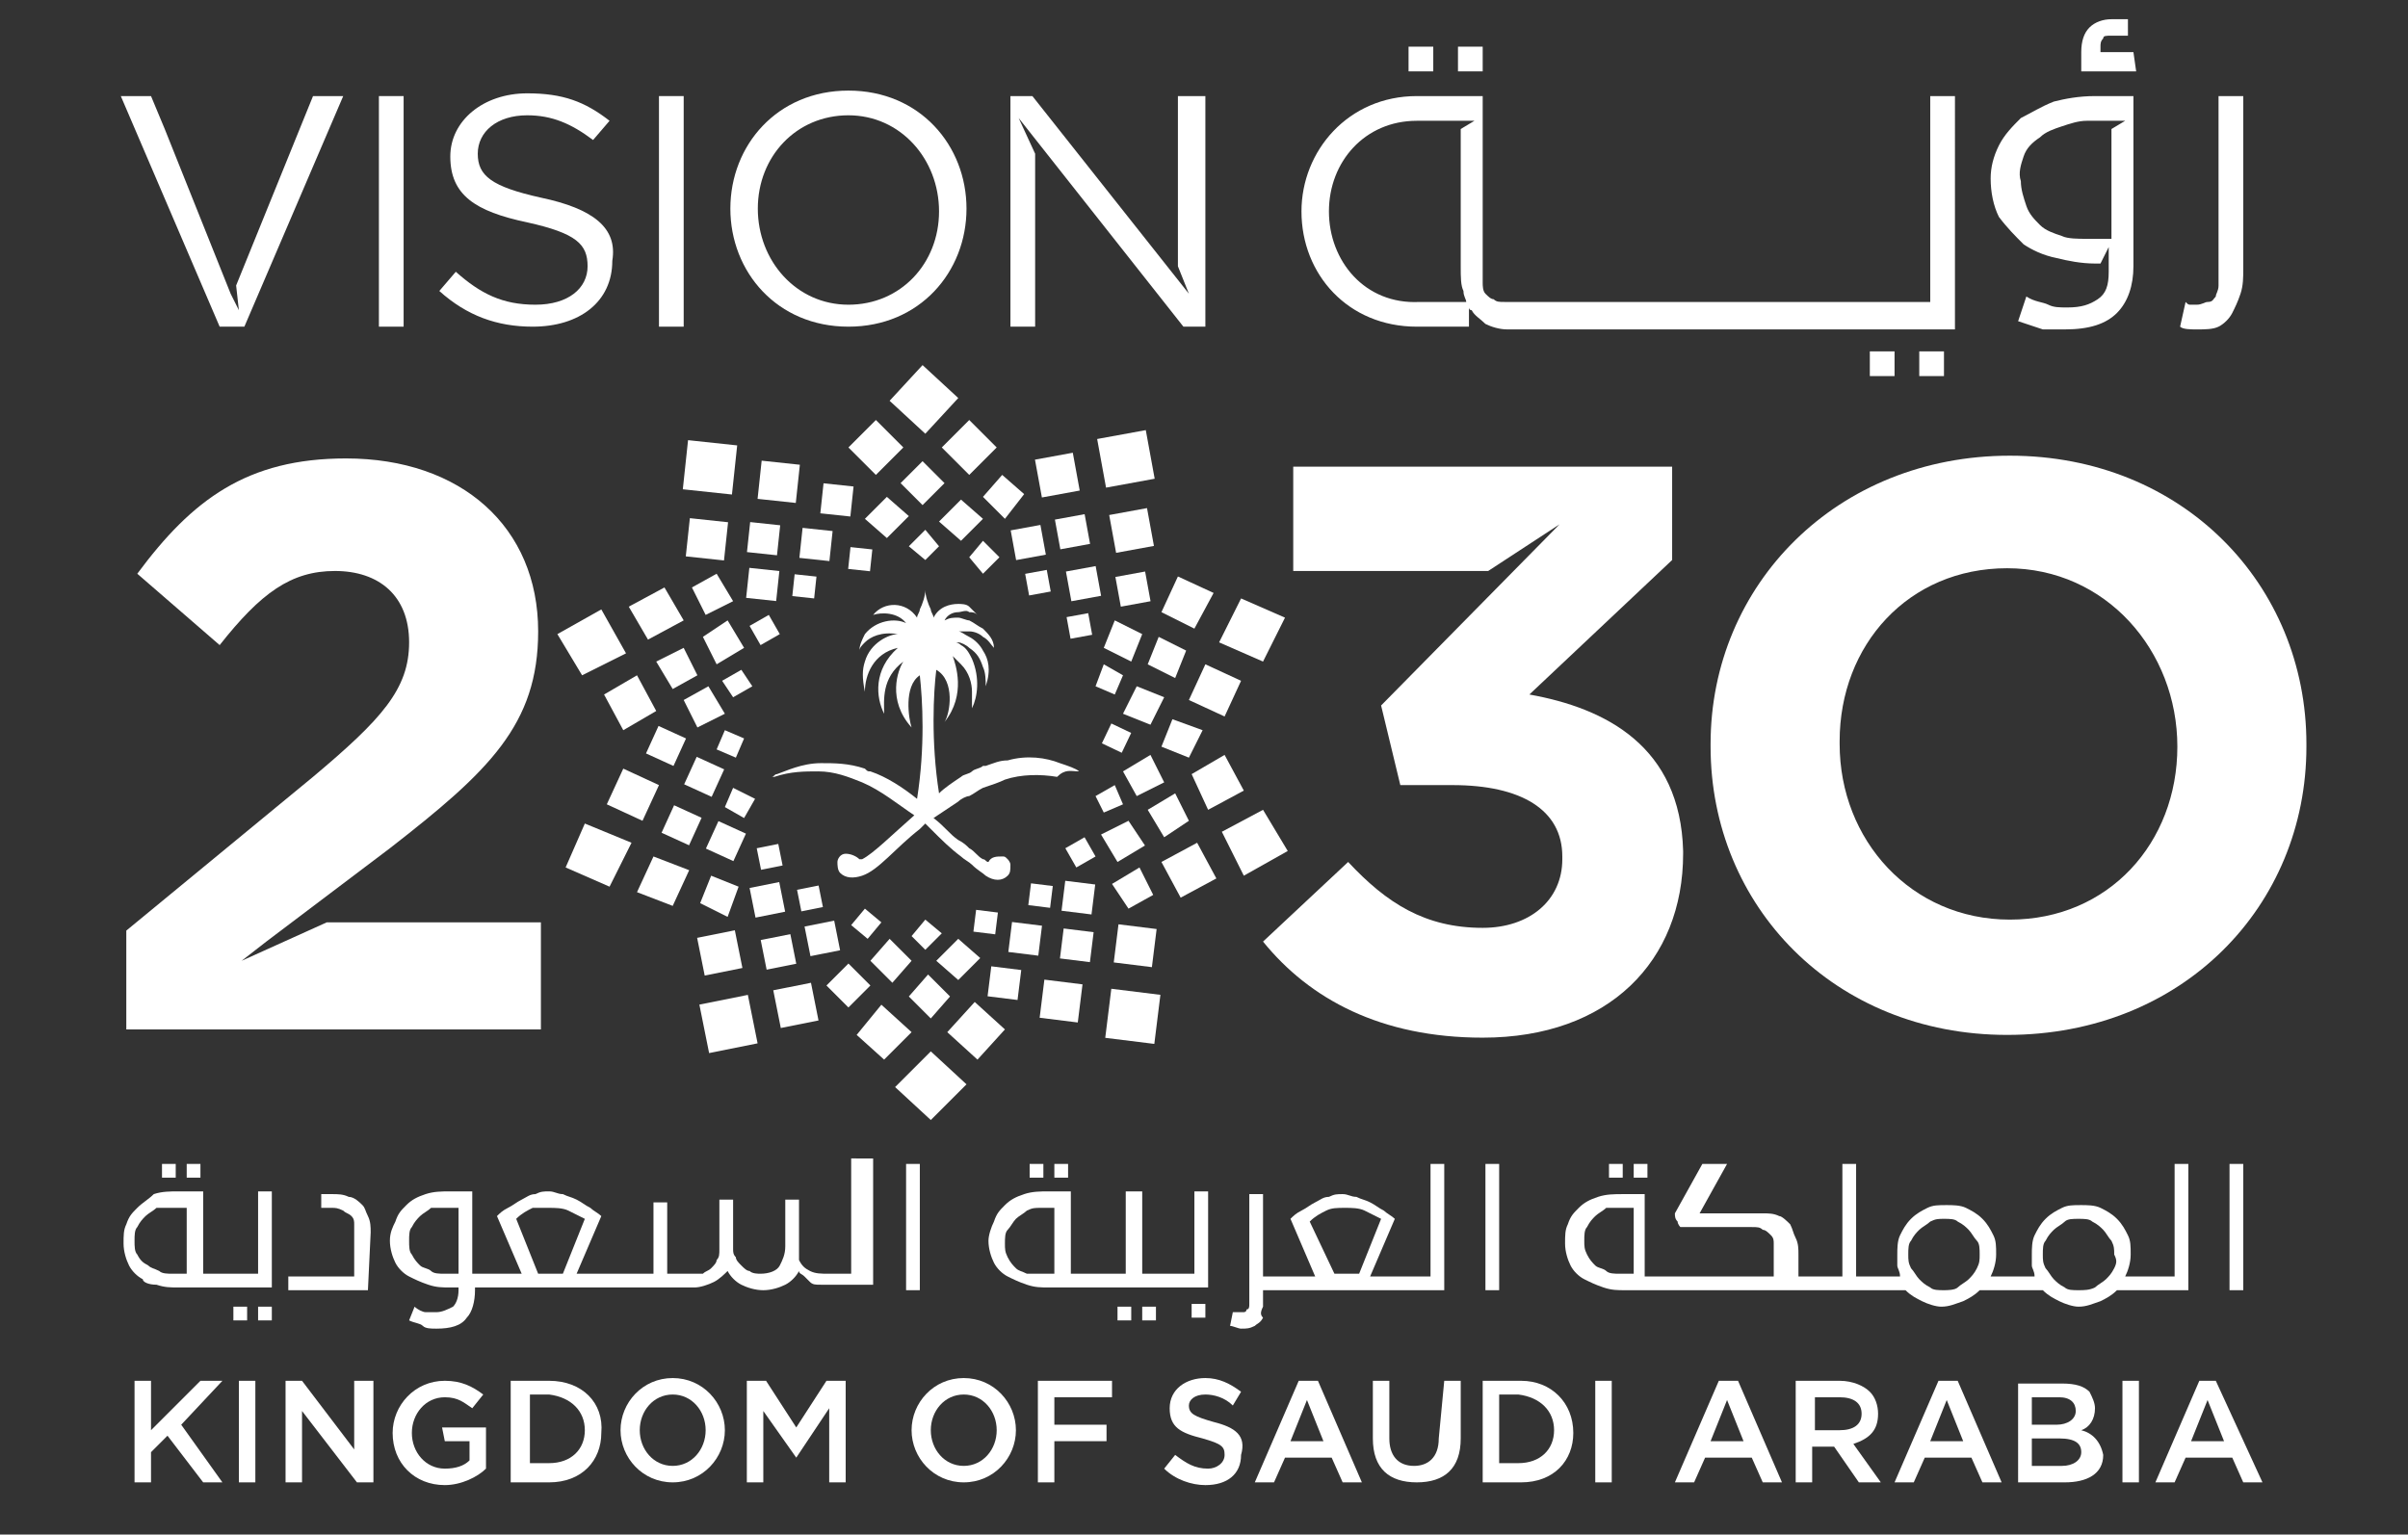 <?xml version="1.0" encoding="utf-8"?>
<!-- Generator: Adobe Illustrator 27.2.0, SVG Export Plug-In . SVG Version: 6.00 Build 0)  -->
<svg version="1.1" id="Layer_1" xmlns="http://www.w3.org/2000/svg" xmlns:xlink="http://www.w3.org/1999/xlink" x="0px" y="0px"
	 width="87.7px" height="55.9px" viewBox="0 0 87.7 55.9" style="enable-background:new 0 0 87.7 55.9;" xml:space="preserve">
<rect x="0" y="0" width="87.7" height="55.9" fill="#333333" stroke="none"/>
<style type="text/css">
	.st0{fill:#FFFFFF;}
</style>
<g>
	<g>
		<rect x="51.3" y="1.7" class="st0" width="0.9" height="0.9"/>
		<rect x="69.9" y="12.8" class="st0" width="0.9" height="0.9"/>
		<path class="st0" d="M80.8,11.9c0.2-0.1,0.4-0.3,0.5-0.5c0.1-0.2,0.2-0.4,0.3-0.7c0.1-0.3,0.1-0.6,0.1-0.9V3.5h-0.9v6.3
			c0,0.3,0,0.5,0,0.6c0,0.2-0.1,0.3-0.1,0.4c-0.1,0.1-0.1,0.2-0.3,0.2c-0.1,0-0.2,0.1-0.4,0.1c-0.1,0-0.2,0-0.2,0
			c-0.1,0-0.1,0-0.2-0.1l-0.2,0.9C79.5,12,79.8,12,80,12C80.3,12,80.6,12,80.8,11.9z"/>
		<path class="st0" d="M77.7,1.9h-1.2V1.7c0-0.1,0-0.2,0.1-0.3c0-0.1,0.1-0.1,0.3-0.1h0.6V0.7h-0.6c-0.3,0-0.6,0.1-0.8,0.3
			c-0.2,0.2-0.3,0.5-0.3,0.9v0.7h2L77.7,1.9L77.7,1.9z"/>
		<rect x="68.1" y="12.8" class="st0" width="0.9" height="0.9"/>
		<rect x="53.1" y="1.7" class="st0" width="0.9" height="0.9"/>
		<path class="st0" d="M73.7,8.9c0.3,0.2,0.7,0.4,1.2,0.5c0.4,0.1,0.9,0.2,1.4,0.2h0.2l0.3-0.6v0.9c0,0.5-0.1,0.8-0.4,1
			c-0.3,0.2-0.6,0.3-1.1,0.3c-0.3,0-0.5,0-0.7-0.1c-0.2-0.1-0.5-0.1-0.8-0.3l-0.3,0.9c0.3,0.1,0.6,0.2,0.9,0.3
			C74.7,12,75,12,75.2,12c0.9,0,1.5-0.2,1.9-0.6c0.4-0.4,0.6-1,0.6-1.7V3.5h-1.4c-0.6,0-1.1,0.1-1.5,0.2c-0.5,0.2-0.8,0.4-1.2,0.6
			c-0.3,0.3-0.6,0.6-0.8,1c-0.2,0.4-0.3,0.8-0.3,1.2c0,0.5,0.1,1,0.3,1.4C73.1,8.3,73.4,8.6,73.7,8.9z M73.7,5.7
			C73.8,5.4,74,5.2,74.3,5c0.2-0.2,0.5-0.3,0.8-0.4c0.3-0.1,0.6-0.2,0.9-0.2v0h1.4l-0.5,0.3v4h-0.9c-0.3,0-0.7,0-0.9-0.1
			c-0.3-0.1-0.6-0.2-0.8-0.4c-0.2-0.2-0.4-0.4-0.5-0.7c-0.1-0.3-0.2-0.6-0.2-0.9C73.5,6.3,73.6,6,73.7,5.7z"/>
		<path class="st0" d="M51.6,11.9h1.9v-0.7c0,0,0,0.1,0.1,0.1c0.1,0.2,0.3,0.3,0.5,0.5c0.2,0.1,0.5,0.2,0.8,0.2h16.3V3.5h-0.9V11
			h-0.9H54.8c-0.2,0-0.3,0-0.4-0.1c-0.1,0-0.2-0.1-0.3-0.2c-0.1-0.1-0.1-0.3-0.1-0.4c0-0.2,0-0.4,0-0.6V3.5h-2.4
			c-2.5,0-4.2,2-4.2,4.2v0C47.4,10,49.1,11.9,51.6,11.9z M48.4,7.7c0-1.8,1.3-3.3,3.2-3.3h2.1l-0.5,0.3v5c0,0.4,0,0.7,0.1,0.9
			c0,0.2,0.1,0.3,0.1,0.4h-1.7C49.7,11.1,48.4,9.5,48.4,7.7L48.4,7.7L48.4,7.7z"/>
		<polygon class="st0" points="42.9,9.7 43.3,10.7 37.6,3.5 36.8,3.5 36.8,11.9 37.7,11.9 37.7,5.6 37.1,4.3 43.1,11.9 43.9,11.9 
			43.9,3.5 42.9,3.5 		"/>
		<path class="st0" d="M55.7,25.3l5.2-4.9V17H47.1v3.8h7.1l2.6-1.7l-6.5,6.6l0.7,2.9h1.9c2.5,0,4,0.9,4,2.6v0.1
			c0,1.5-1.2,2.5-2.9,2.5c-2.1,0-3.5-0.9-4.9-2.4l-3.1,2.9c1.7,2.1,4.3,3.5,8,3.5c4.6,0,7.3-2.8,7.3-6.7V31
			C61.2,27.2,58.5,25.8,55.7,25.3z"/>
		<path class="st0" d="M30.9,3.3c-2.6,0-4.3,2-4.3,4.3v0c0,2.3,1.7,4.3,4.3,4.3c2.6,0,4.3-2,4.3-4.3v0C35.2,5.3,33.5,3.3,30.9,3.3z
			 M34.2,7.7c0,1.9-1.4,3.4-3.3,3.4c-1.9,0-3.3-1.6-3.3-3.5v0c0-1.9,1.4-3.4,3.3-3.4C32.8,4.2,34.2,5.8,34.2,7.7L34.2,7.7z"/>
		<path class="st0" d="M73.2,16.6c-6.3,0-10.9,4.7-10.9,10.5v0.1c0,5.8,4.5,10.5,10.8,10.5C79.5,37.7,84,33,84,27.2v-0.1
			C84,21.3,79.5,16.6,73.2,16.6z M79.3,27.2c0,3.5-2.5,6.3-6.1,6.3c-3.6,0-6.2-2.9-6.2-6.4v-0.1c0-3.5,2.5-6.3,6.1-6.3
			S79.3,23.7,79.3,27.2L79.3,27.2L79.3,27.2z"/>
		<rect x="24" y="3.5" class="st0" width="0.9" height="8.4"/>
		<path class="st0" d="M8.8,35l0.9-0.7l4.5-3.4c3.6-2.8,5.4-4.5,5.4-7.9V23c0-3.8-2.8-6.3-7-6.3c-3.6,0-5.6,1.5-7.6,4.2L8,23.5
			c1.5-1.9,2.6-2.7,4.2-2.7c1.6,0,2.7,0.9,2.7,2.6c0,1.7-1,2.8-3.5,4.9l-6.8,5.6v3.6h15.1v-3.9h-7.8L8.8,35z"/>
		<polygon class="st0" points="8.9,11.9 12.5,3.5 11.4,3.5 8.6,10.4 8.7,11.3 8.4,10.7 6,4.7 5.5,3.5 4.4,3.5 8,11.9 		"/>
		<rect x="13.8" y="3.5" class="st0" width="0.9" height="8.4"/>
		<path class="st0" d="M19.7,7.2c-1.8-0.4-2.3-0.8-2.3-1.6v0c0-0.8,0.7-1.4,1.8-1.4c0.9,0,1.6,0.3,2.4,0.9l0.6-0.7
			c-0.9-0.7-1.7-1-3-1c-1.6,0-2.8,1-2.8,2.3v0c0,1.4,0.9,2,2.8,2.4c1.8,0.4,2.2,0.8,2.2,1.6v0c0,0.8-0.7,1.4-1.9,1.4
			c-1.2,0-2-0.4-2.9-1.2l-0.6,0.7c1,0.9,2.1,1.3,3.4,1.3c1.7,0,2.9-0.9,2.9-2.4v0C22.5,8.3,21.6,7.6,19.7,7.2z"/>
	</g>
	<polygon class="st0" points="31.9,15.3 32.9,16.3 31.9,17.3 30.9,16.3 	"/>
	<polygon class="st0" points="34.3,16.3 35.3,17.3 36.3,16.3 35.3,15.3 	"/>
	<polygon class="st0" points="32.8,17.6 33.6,18.4 34.4,17.6 33.6,16.8 	"/>
	<polygon class="st0" points="35.8,18.1 36.6,18.9 37.3,18 36.5,17.3 	"/>
	<polygon class="st0" points="31.5,18.9 32.3,19.6 33.1,18.8 32.3,18.1 	"/>
	<polygon class="st0" points="34.2,19 35,19.7 35.8,18.9 35,18.2 	"/>
	<polygon class="st0" points="33.1,19.9 33.7,20.4 34.2,19.9 33.7,19.3 	"/>
	<polygon class="st0" points="35.3,20.3 35.8,20.9 36.4,20.3 35.8,19.7 	"/>
	<rect x="40.1" y="15.8" transform="matrix(0.984 -0.18 0.18 0.984 -2.344 7.663)" class="st0" width="1.8" height="1.8"/>
	<rect x="37.8" y="16.6" transform="matrix(0.984 -0.18 0.18 0.984 -2.489 7.214)" class="st0" width="1.4" height="1.4"/>
	<rect x="40.5" y="18.6" transform="matrix(0.984 -0.18 0.18 0.984 -2.803 7.749)" class="st0" width="1.4" height="1.4"/>
	<rect x="38.5" y="18.8" transform="matrix(0.984 -0.18 0.18 0.984 -2.848 7.359)" class="st0" width="1.1" height="1.1"/>
	<rect x="40.7" y="20.9" transform="matrix(0.984 -0.18 0.18 0.984 -3.188 7.778)" class="st0" width="1.1" height="1.1"/>
	<rect x="36.9" y="19.2" transform="matrix(0.984 -0.18 0.18 0.984 -2.956 7.07)" class="st0" width="1.1" height="1.1"/>
	<rect x="38.9" y="20.7" transform="matrix(0.984 -0.18 0.18 0.984 -3.182 7.453)" class="st0" width="1.1" height="1.1"/>
	<rect x="37.4" y="20.8" transform="matrix(0.984 -0.18 0.18 0.984 -3.209 7.169)" class="st0" width="0.8" height="0.8"/>
	<rect x="38.9" y="22.4" transform="matrix(0.984 -0.18 0.18 0.984 -3.464 7.441)" class="st0" width="0.8" height="0.8"/>
	<polygon class="st0" points="45.2,21.8 44.4,23.4 46,24.1 46.8,22.5 	"/>
	<polygon class="st0" points="42.9,21 42.3,22.3 43.5,22.9 44.2,21.6 	"/>
	<polygon class="st0" points="43.9,24.2 43.3,25.5 44.6,26.1 45.2,24.8 	"/>
	<polygon class="st0" points="42.2,23.2 41.8,24.2 42.8,24.7 43.2,23.7 	"/>
	<polygon class="st0" points="42.7,26.2 42.3,27.2 43.3,27.6 43.8,26.6 	"/>
	<polygon class="st0" points="40.6,22.6 40.2,23.6 41.2,24.1 41.6,23.1 	"/>
	<polygon class="st0" points="41.4,25 40.9,26 41.9,26.4 42.4,25.4 	"/>
	<polygon class="st0" points="40.2,24.2 39.9,25 40.6,25.3 40.9,24.6 	"/>
	<rect x="40.3" y="26.5" transform="matrix(0.43 -0.903 0.903 0.43 -1.127 52.074)" class="st0" width="0.8" height="0.8"/>
	<polygon class="st0" points="46,29.5 44.5,30.3 45.3,31.9 46.9,31 	"/>
	<polygon class="st0" points="44.6,27.5 43.4,28.2 44,29.5 45.3,28.8 	"/>
	<polygon class="st0" points="43.6,30.7 42.3,31.4 43,32.7 44.3,32 	"/>
	<polygon class="st0" points="42.8,28.9 41.8,29.5 42.4,30.5 43.3,29.9 	"/>
	<polygon class="st0" points="41.5,31.6 40.5,32.2 41.1,33.1 42,32.6 	"/>
	<polygon class="st0" points="41.9,27.5 40.9,28.1 41.4,29 42.4,28.5 	"/>
	<polygon class="st0" points="41.1,29.9 40.1,30.4 40.7,31.4 41.7,30.8 	"/>
	<polygon class="st0" points="40.6,28.6 39.9,29 40.2,29.6 40.9,29.3 	"/>
	<polygon class="st0" points="39.5,30.5 38.8,30.9 39.2,31.6 39.9,31.2 	"/>
	<rect x="40.3" y="36.1" transform="matrix(0.123 -0.993 0.993 0.123 -0.551 73.384)" class="st0" width="1.8" height="1.8"/>
	<rect x="40.7" y="33.7" transform="matrix(0.123 -0.992 0.992 0.123 2.127 71.289)" class="st0" width="1.4" height="1.4"/>
	<rect x="38" y="35.7" transform="matrix(0.123 -0.992 0.992 0.123 -2.224 70.38)" class="st0" width="1.4" height="1.4"/>
	<rect x="38.7" y="33.8" transform="matrix(0.123 -0.992 0.992 0.123 0.314 69.147)" class="st0" width="1.1" height="1.1"/>
	<rect x="36.1" y="35.2" transform="matrix(0.123 -0.992 0.992 0.123 -3.391 67.774)" class="st0" width="1.1" height="1.1"/>
	<rect x="38.8" y="32.1" transform="matrix(0.123 -0.992 0.992 0.123 2.046 67.718)" class="st0" width="1.1" height="1.1"/>
	<rect x="36.8" y="33.6" transform="matrix(0.123 -0.992 0.992 0.123 -1.134 67.051)" class="st0" width="1.1" height="1.1"/>
	<rect x="37.5" y="32.3" transform="matrix(0.123 -0.992 0.992 0.123 0.797 66.199)" class="st0" width="0.8" height="0.8"/>
	<rect x="35.5" y="33.2" transform="matrix(0.123 -0.992 0.992 0.123 -1.849 65.07)" class="st0" width="0.8" height="0.8"/>
	<polygon class="st0" points="35.2,39.5 33.9,38.3 32.6,39.6 33.9,40.8 	"/>
	<polygon class="st0" points="34.9,14.5 33.6,13.3 32.4,14.6 33.7,15.8 	"/>
	<polygon class="st0" points="36.6,37.5 35.5,36.5 34.5,37.6 35.6,38.6 	"/>
	<polygon class="st0" points="33.2,37.6 32.1,36.6 31.2,37.7 32.2,38.6 	"/>
	<polygon class="st0" points="34.6,36.3 33.8,35.5 33.1,36.3 33.9,37.1 	"/>
	<polygon class="st0" points="31.7,35.9 30.9,35.1 30.1,35.9 30.9,36.7 	"/>
	<polygon class="st0" points="35.7,34.9 34.9,34.2 34.1,35 34.9,35.7 	"/>
	<polygon class="st0" points="33.2,35 32.4,34.2 31.7,35 32.5,35.8 	"/>
	<polygon class="st0" points="34.3,34 33.7,33.5 33.2,34.1 33.7,34.6 	"/>
	<polygon class="st0" points="32.1,33.6 31.5,33.1 31,33.7 31.6,34.2 	"/>
	<rect x="25.6" y="36.4" transform="matrix(0.981 -0.197 0.197 0.981 -6.813 5.931)" class="st0" width="1.8" height="1.8"/>
	<rect x="28.3" y="35.9" transform="matrix(0.981 -0.196 0.196 0.981 -6.636 6.404)" class="st0" width="1.4" height="1.4"/>
	<rect x="25.5" y="34" transform="matrix(0.981 -0.197 0.197 0.981 -6.324 5.834)" class="st0" width="1.4" height="1.4"/>
	<rect x="27.8" y="34.1" transform="matrix(0.981 -0.196 0.196 0.981 -6.25 6.241)" class="st0" width="1.1" height="1.1"/>
	<rect x="29.4" y="33.6" transform="matrix(0.981 -0.196 0.196 0.981 -6.125 6.553)" class="st0" width="1.1" height="1.1"/>
	<rect x="27.4" y="32.2" transform="matrix(0.981 -0.196 0.196 0.981 -5.89 6.13)" class="st0" width="1.1" height="1.1"/>
	<rect x="29.1" y="32.3" transform="matrix(0.981 -0.196 0.196 0.981 -5.849 6.432)" class="st0" width="0.8" height="0.8"/>
	<rect x="27.6" y="30.8" transform="matrix(0.981 -0.197 0.197 0.981 -5.583 6.123)" class="st0" width="0.8" height="0.8"/>
	<polygon class="st0" points="22.2,32.3 23,30.7 21.3,30 20.6,31.6 	"/>
	<polygon class="st0" points="24.5,33 25.1,31.7 23.8,31.2 23.2,32.5 	"/>
	<polygon class="st0" points="23.4,29.9 24,28.6 22.7,28 22.1,29.3 	"/>
	<rect x="24.3" y="29.5" transform="matrix(0.415 -0.91 0.91 0.415 -12.835 40.206)" class="st0" width="1.1" height="1.1"/>
	<polygon class="st0" points="26.5,33.4 26.9,32.3 25.9,31.9 25.5,32.9 	"/>
	
		<rect x="23.7" y="26.6" transform="matrix(0.415 -0.91 0.91 0.415 -10.514 37.974)" class="st0" width="1.1" height="1.1"/>
	
		<rect x="25.9" y="30.1" transform="matrix(0.415 -0.91 0.91 0.415 -12.43 41.99)" class="st0" width="1.1" height="1.1"/>
	
		<rect x="25.1" y="27.8" transform="matrix(0.415 -0.91 0.91 0.415 -10.797 39.875)" class="st0" width="1.1" height="1.1"/>
	<polygon class="st0" points="27.1,29.8 27.5,29.1 26.7,28.7 26.4,29.4 	"/>
	<polygon class="st0" points="26.8,27.6 27.1,26.9 26.4,26.6 26.1,27.3 	"/>
	<polygon class="st0" points="21.2,24.6 22.8,23.8 21.9,22.2 20.3,23.1 	"/>
	<polygon class="st0" points="22.7,26.6 23.9,25.9 23.2,24.6 22,25.3 	"/>
	<polygon class="st0" points="23.6,23.3 24.9,22.6 24.2,21.4 22.9,22.1 	"/>
	<polygon class="st0" points="24.5,25.1 25.4,24.6 24.9,23.6 23.9,24.1 	"/>
	<polygon class="st0" points="25.7,22.4 26.7,21.9 26.1,20.9 25.2,21.4 	"/>
	<polygon class="st0" points="25.4,26.5 26.4,26 25.8,25 24.9,25.5 	"/>
	<polygon class="st0" points="26.1,24.2 27.1,23.6 26.5,22.6 25.6,23.2 	"/>
	<polygon class="st0" points="26.7,25.4 27.4,25 27,24.4 26.3,24.8 	"/>
	<polygon class="st0" points="27.7,23.5 28.4,23.1 28,22.4 27.3,22.8 	"/>
	<rect x="25" y="16.1" transform="matrix(0.106 -0.994 0.994 0.106 6.215 40.967)" class="st0" width="1.8" height="1.8"/>
	<rect x="25" y="18.9" transform="matrix(0.106 -0.994 0.994 0.106 3.54 43.114)" class="st0" width="1.4" height="1.4"/>
	<rect x="27.7" y="16.8" transform="matrix(0.106 -0.994 0.994 0.106 7.956 43.926)" class="st0" width="1.4" height="1.4"/>
	<rect x="27.3" y="19" transform="matrix(0.106 -0.994 0.994 0.106 5.425 45.234)" class="st0" width="1.1" height="1.1"/>
	<rect x="29.9" y="17.6" transform="matrix(0.106 -0.994 0.994 0.106 9.213 46.554)" class="st0" width="1.1" height="1.1"/>
	<rect x="27.3" y="20.7" transform="matrix(0.106 -0.994 0.994 0.106 3.705 46.721)" class="st0" width="1.1" height="1.1"/>
	<rect x="29.2" y="19.2" transform="matrix(0.106 -0.994 0.994 0.106 6.934 47.312)" class="st0" width="1.1" height="1.1"/>
	<rect x="28.9" y="20.9" transform="matrix(0.106 -0.994 0.994 0.106 5.018 48.226)" class="st0" width="0.8" height="0.8"/>
	<rect x="30.9" y="20" transform="matrix(0.106 -0.994 0.994 0.106 7.735 49.32)" class="st0" width="0.8" height="0.8"/>
	<path class="st0" d="M39.3,28.1c-0.1-0.1-0.4-0.2-0.7-0.3c-0.5-0.2-1.2-0.3-1.9-0.1c-0.3,0-0.5,0.1-0.8,0.2c0,0-0.1,0-0.1,0
		c-0.1,0.1-0.3,0.1-0.4,0.2c-0.1,0.1-0.3,0.1-0.4,0.2c-0.3,0.2-0.6,0.4-0.8,0.6c-0.3-1.9-0.2-3.7-0.1-4.5c0,0,0,0,0,0
		c0.7,0.4,0.5,1.6,0.3,1.9c0,0,0,0,0,0c0.8-1,0.4-2.1,0.3-2.4c0,0,0,0,0,0c0.1,0.1,0.2,0.2,0.3,0.3c0.3,0.3,0.4,0.7,0.4,1
		c0,0.2,0,0.3,0,0.5c0,0,0,0.1,0,0.1c0,0,0,0,0,0c0,0,0,0,0,0c0.2-0.4,0.3-1.1,0-1.8c-0.1-0.2-0.2-0.4-0.4-0.5c0,0-0.1-0.1-0.2-0.1
		c0,0,0,0,0,0c0.1,0,0.1,0,0.1,0c0.1,0,0.3,0.1,0.4,0.2c0.3,0.2,0.4,0.4,0.5,0.7c0.1,0.2,0.1,0.5,0.1,0.7c0,0,0,0,0,0
		c0.2-0.6,0.1-1-0.1-1.3c-0.1-0.2-0.3-0.4-0.5-0.5C35.1,23.1,35,23,34.9,23c-0.1,0-0.1,0-0.2,0c0,0,0,0,0,0c0.1,0,0.1,0,0.2,0
		c0.1,0,0.3,0,0.4,0c0.2,0,0.4,0.1,0.5,0.2c0.2,0.1,0.3,0.3,0.4,0.4c0,0,0,0,0,0c0-0.3-0.2-0.5-0.4-0.7c-0.2-0.1-0.3-0.2-0.5-0.3
		c-0.1,0-0.3-0.1-0.4-0.1c-0.2,0-0.3,0-0.5,0.1c0,0,0,0,0,0c0.1-0.2,0.3-0.3,0.5-0.3c0.1,0,0.3-0.1,0.4,0c0.1,0,0.2,0,0.3,0.1
		c0,0,0,0,0,0c-0.1-0.1-0.2-0.2-0.3-0.3c-0.1-0.1-0.3-0.1-0.4-0.1c-0.3,0-0.7,0.1-0.9,0.5c0,0,0,0,0,0c0-0.1-0.1-0.2-0.1-0.3
		c-0.1-0.2-0.2-0.5-0.2-0.7c0,0,0,0,0,0c0,0.2-0.1,0.5-0.2,0.7c0,0.1-0.1,0.2-0.1,0.3c0,0,0,0,0,0c-0.4-0.6-1.2-0.6-1.6-0.1
		c0,0,0,0,0,0c0.3-0.1,0.9-0.1,1.2,0.3c0,0,0,0,0,0c-0.4-0.2-1.1-0.1-1.5,0.4c-0.1,0.2-0.2,0.4-0.2,0.6c0,0,0,0,0,0
		c0-0.1,0.1-0.2,0.2-0.3c0.2-0.2,0.6-0.4,1.2-0.3c0,0,0,0,0,0c-0.3,0-1,0.3-1.2,1c-0.1,0.3-0.1,0.6,0,1.1c0,0,0,0,0,0c0,0,0,0,0,0
		c0-0.6,0.3-1.4,1.2-1.6c0,0,0,0,0,0c-0.9,0.8-0.8,1.8-0.5,2.4c0,0,0,0,0,0c0-0.5-0.1-1.3,0.7-1.9c0,0,0,0,0,0
		c-0.2,0.3-0.6,1.4,0.3,2.4c0,0,0,0,0,0c-0.1-0.3-0.3-1.5,0.3-1.9c0,0,0,0,0,0c0.1,0.9,0.2,2.6-0.1,4.5c-0.5-0.4-1.1-0.8-1.7-1
		c-0.1,0-0.1,0-0.2-0.1c-0.6-0.2-1.1-0.2-1.6-0.2c-0.7,0-1.3,0.3-1.6,0.4c-0.1,0-0.1,0.1-0.2,0.1c0,0,0,0,0,0c0,0,0.1,0,0.1,0
		c0.6-0.2,1.1-0.2,1.6-0.2c0.6,0,1.1,0.2,1.6,0.4c0.7,0.3,1.3,0.8,1.9,1.2c-0.8,0.7-1.5,1.4-1.9,1.6c0,0,0,0-0.1,0
		c-0.1-0.1-0.3-0.2-0.5-0.2c-0.2,0-0.3,0.2-0.3,0.3c0,0.1,0,0.3,0.1,0.4c0.2,0.2,0.5,0.2,0.8,0.1c0.6-0.2,1.2-1,2.1-1.7
		c0.1-0.1,0.1-0.1,0.2-0.2c0.1,0.1,0.1,0.1,0.2,0.2c0.4,0.4,0.7,0.7,1.1,1c0.1,0.1,0.3,0.2,0.4,0.3c0.2,0.2,0.4,0.3,0.5,0.4
		c0.3,0.2,0.6,0.2,0.8,0c0,0,0,0,0,0c0.1-0.1,0.1-0.2,0.1-0.4c0-0.1-0.1-0.2-0.1-0.2c-0.1-0.1-0.1-0.1-0.2-0.1c-0.2,0-0.4,0-0.5,0.2
		c-0.1,0-0.1-0.1-0.2-0.1c-0.2-0.1-0.3-0.3-0.5-0.4c-0.1-0.1-0.2-0.2-0.4-0.3c-0.3-0.2-0.5-0.5-0.9-0.8c0.3-0.2,0.6-0.4,0.9-0.6
		c0.1-0.1,0.3-0.2,0.4-0.2c0.2-0.1,0.3-0.2,0.5-0.3c0.3-0.1,0.6-0.2,0.8-0.3c0.6-0.2,1.3-0.2,1.9-0.1C38.8,28,39,28.1,39.3,28.1
		C39.3,28.2,39.3,28.1,39.3,28.1"/>
	<g>
		<rect x="8.5" y="47.6" class="st0" width="0.5" height="0.5"/>
		<path class="st0" d="M44,46.9v-3.5h-0.5v3h-1.9v-3H41v3h-2v-3h-0.8c-0.3,0-0.6,0-0.9,0.1s-0.5,0.2-0.7,0.4
			c-0.2,0.2-0.3,0.3-0.4,0.6C36.1,44.7,36,45,36,45.2c0,0.3,0.1,0.6,0.2,0.8c0.1,0.2,0.3,0.4,0.5,0.5c0.2,0.1,0.4,0.2,0.7,0.3
			c0.3,0.1,0.5,0.1,0.8,0.1L44,46.9L44,46.9z M37.4,46.4c-0.2-0.1-0.3-0.1-0.4-0.2c-0.1-0.1-0.2-0.2-0.3-0.4
			c-0.1-0.2-0.1-0.3-0.1-0.5c0-0.2,0-0.4,0.1-0.5s0.2-0.3,0.3-0.4c0.1-0.1,0.3-0.2,0.4-0.3c0.2-0.1,0.3-0.1,0.5-0.1h0.5v2.4h-0.5
			C37.8,46.4,37.6,46.4,37.4,46.4z"/>
		<rect x="33" y="42.4" class="st0" width="0.5" height="4.6"/>
		<rect x="38.4" y="42.4" class="st0" width="0.5" height="0.5"/>
		<rect x="43.4" y="47.5" class="st0" width="0.5" height="0.5"/>
		<rect x="9.4" y="47.6" class="st0" width="0.5" height="0.5"/>
		<path class="st0" d="M31,46.4h-0.8c-0.3,0-0.5,0-0.7-0.1c-0.2-0.1-0.3-0.2-0.4-0.4c0-0.1,0-0.3,0-0.5v-1.7h-0.5v1.7
			c0,0.3-0.1,0.5-0.2,0.7s-0.4,0.3-0.7,0.3c-0.1,0-0.3,0-0.4-0.1c-0.1,0-0.2-0.1-0.3-0.2s-0.2-0.2-0.2-0.3c-0.1-0.1-0.1-0.2-0.1-0.3
			v-1.8h-0.5v1.8c0,0.2,0,0.3-0.1,0.4c0,0.1-0.1,0.2-0.2,0.3c-0.1,0.1-0.2,0.1-0.3,0.2c-0.1,0-0.2,0-0.3,0h-1v-2.6h-0.5v2.6H21
			l0.9-2.1c-0.1-0.1-0.3-0.2-0.4-0.3c-0.2-0.1-0.3-0.2-0.5-0.3c-0.2-0.1-0.3-0.1-0.5-0.2c-0.2,0-0.3-0.1-0.5-0.1
			c-0.2,0-0.3,0-0.5,0.1c-0.2,0-0.3,0.1-0.5,0.2c-0.2,0.1-0.3,0.2-0.5,0.3s-0.3,0.2-0.4,0.3l0.9,2.1h-1.8v-3h-0.8
			c-0.3,0-0.6,0-0.9,0.1c-0.3,0.1-0.5,0.2-0.7,0.4c-0.2,0.2-0.3,0.3-0.4,0.6c-0.1,0.2-0.2,0.4-0.2,0.7c0,0.3,0.1,0.6,0.2,0.8
			c0.1,0.2,0.3,0.4,0.5,0.5c0.2,0.1,0.4,0.2,0.7,0.3c0.3,0.1,0.5,0.1,0.8,0.1h0.3v0.1c0,0.3-0.1,0.5-0.2,0.6
			c-0.2,0.1-0.4,0.2-0.6,0.2c-0.2,0-0.3,0-0.4,0c-0.1,0-0.3-0.1-0.4-0.2l-0.2,0.5c0.2,0.1,0.4,0.1,0.5,0.2s0.3,0.1,0.5,0.1
			c0.5,0,0.9-0.1,1.1-0.4c0.2-0.2,0.3-0.6,0.3-1v-0.1h8c0.2,0,0.5-0.1,0.7-0.2c0.2-0.1,0.4-0.3,0.5-0.4c0.1,0.2,0.3,0.4,0.5,0.5
			c0.2,0.1,0.5,0.2,0.8,0.2c0.3,0,0.6-0.1,0.8-0.2c0.2-0.1,0.4-0.3,0.5-0.5c0,0.1,0.1,0.1,0.2,0.2c0.1,0.1,0.1,0.1,0.2,0.2
			s0.2,0.1,0.4,0.1c0.1,0,0.2,0,0.4,0v0h1.5v-4.6H31L31,46.4L31,46.4L31,46.4z M16.7,46.4h-0.5c-0.2,0-0.4,0-0.5-0.1
			s-0.3-0.1-0.4-0.2c-0.1-0.1-0.2-0.2-0.3-0.4c-0.1-0.1-0.1-0.3-0.1-0.5c0-0.2,0-0.4,0.1-0.5c0.1-0.2,0.2-0.3,0.3-0.4
			c0.1-0.1,0.3-0.2,0.4-0.3C15.9,44,16,44,16.2,44h0.5L16.7,46.4L16.7,46.4z M19.6,46.4l-0.8-2c0.2-0.2,0.4-0.3,0.6-0.4
			C19.6,44,19.8,44,20,44c0.2,0,0.5,0,0.7,0.1c0.2,0.1,0.4,0.2,0.6,0.3l-0.8,2H19.6z"/>
		<rect x="6.8" y="42.4" class="st0" width="0.5" height="0.5"/>
		<rect x="58.6" y="42.4" class="st0" width="0.5" height="0.5"/>
		<rect x="54.1" y="42.4" class="st0" width="0.5" height="4.6"/>
		<rect x="37.5" y="42.4" class="st0" width="0.5" height="0.5"/>
		<path class="st0" d="M13.5,44.9c0-0.2,0-0.4-0.1-0.6c-0.1-0.2-0.1-0.3-0.2-0.4c-0.1-0.1-0.3-0.3-0.5-0.3c-0.2-0.1-0.4-0.1-0.6-0.1
			h-0.4V44h0.4c0.1,0,0.2,0,0.4,0.1c0.1,0.1,0.2,0.1,0.3,0.2c0.1,0.1,0.1,0.2,0.1,0.3c0,0.1,0,0.2,0,0.4v1.5h-2.4v0.5h2.9L13.5,44.9
			L13.5,44.9z"/>
		<rect x="81.2" y="42.4" class="st0" width="0.5" height="4.6"/>
		<rect x="59.5" y="42.4" class="st0" width="0.5" height="0.5"/>
		<path class="st0" d="M79.7,42.4h-0.5v4.1h-1.8c0.1-0.2,0.2-0.5,0.2-0.8c0-0.3,0-0.5-0.1-0.7c-0.1-0.2-0.2-0.4-0.4-0.6
			c-0.2-0.2-0.4-0.3-0.6-0.4c-0.2-0.1-0.5-0.1-0.7-0.1c-0.3,0-0.5,0-0.7,0.1c-0.2,0.1-0.4,0.2-0.6,0.4c-0.2,0.2-0.3,0.4-0.4,0.6
			c-0.1,0.2-0.1,0.5-0.1,0.7c0,0.1,0,0.3,0,0.4c0,0.1,0.1,0.2,0.1,0.4h-1.6c0.1-0.2,0.2-0.5,0.2-0.8c0-0.3,0-0.5-0.1-0.7
			c-0.1-0.2-0.2-0.4-0.4-0.6c-0.2-0.2-0.4-0.3-0.6-0.4c-0.2-0.1-0.5-0.1-0.7-0.1c-0.3,0-0.5,0-0.7,0.1c-0.2,0.1-0.4,0.2-0.6,0.4
			s-0.3,0.4-0.4,0.6c-0.1,0.2-0.1,0.5-0.1,0.7c0,0.1,0,0.3,0,0.4c0,0.1,0.1,0.2,0.1,0.4h-1.6v-4.1h-0.5v4.1h-1.6v-0.8
			c0-0.2,0-0.4-0.1-0.6c-0.1-0.2-0.1-0.3-0.2-0.5c-0.1-0.1-0.3-0.3-0.4-0.3c-0.2-0.1-0.4-0.1-0.6-0.1h-2.3l1-1.8H62l-1,1.8
			c0,0.1,0,0.2,0.1,0.3c0,0.1,0.1,0.2,0.1,0.2h2.6c0.2,0,0.3,0,0.4,0.1c0.1,0,0.2,0.1,0.3,0.2c0.1,0.1,0.1,0.2,0.1,0.3
			c0,0.1,0,0.2,0,0.4v0.8h-4.7v-3h-0.8c-0.3,0-0.6,0-0.9,0.1c-0.3,0.1-0.5,0.2-0.7,0.4c-0.2,0.2-0.3,0.3-0.4,0.6
			c-0.1,0.2-0.1,0.4-0.1,0.7c0,0.3,0.1,0.6,0.2,0.8s0.3,0.4,0.5,0.5c0.2,0.1,0.4,0.2,0.7,0.3c0.3,0.1,0.5,0.1,0.8,0.1h10.2
			c0.2,0.2,0.4,0.3,0.6,0.4c0.2,0.1,0.5,0.2,0.7,0.2c0.3,0,0.5-0.1,0.8-0.2c0.2-0.1,0.4-0.2,0.6-0.4h2.3c0.2,0.2,0.4,0.3,0.6,0.4
			c0.2,0.1,0.5,0.2,0.7,0.2c0.3,0,0.5-0.1,0.8-0.2c0.2-0.1,0.4-0.2,0.6-0.4h2.6L79.7,42.4L79.7,42.4z M59.5,46.4H59
			c-0.2,0-0.4,0-0.5-0.1s-0.3-0.1-0.4-0.2c-0.1-0.1-0.2-0.2-0.3-0.4c-0.1-0.2-0.1-0.3-0.1-0.5c0-0.2,0-0.4,0.1-0.5
			c0.1-0.2,0.2-0.3,0.3-0.4c0.1-0.1,0.3-0.2,0.4-0.3C58.7,44,58.9,44,59,44h0.5L59.5,46.4L59.5,46.4z M72,46.2
			c-0.1,0.2-0.2,0.3-0.3,0.4s-0.3,0.2-0.4,0.3S70.9,47,70.8,47c-0.2,0-0.4,0-0.5-0.1c-0.2-0.1-0.3-0.2-0.4-0.3
			c-0.1-0.1-0.2-0.3-0.3-0.4c-0.1-0.2-0.1-0.3-0.1-0.5c0-0.2,0-0.4,0.1-0.5c0.1-0.2,0.2-0.3,0.3-0.4c0.1-0.1,0.3-0.2,0.4-0.3
			c0.2-0.1,0.3-0.1,0.5-0.1c0.2,0,0.4,0,0.5,0.1c0.2,0.1,0.3,0.2,0.4,0.3c0.1,0.1,0.2,0.3,0.3,0.4s0.1,0.3,0.1,0.5
			C72.1,45.9,72.1,46,72,46.2z M77,46.2c-0.1,0.2-0.2,0.3-0.3,0.4s-0.3,0.2-0.4,0.3C76.1,47,75.9,47,75.7,47c-0.2,0-0.4,0-0.5-0.1
			c-0.2-0.1-0.3-0.2-0.4-0.3s-0.2-0.3-0.3-0.4c-0.1-0.2-0.1-0.3-0.1-0.5c0-0.2,0-0.4,0.1-0.5c0.1-0.2,0.2-0.3,0.3-0.4
			c0.1-0.1,0.3-0.2,0.4-0.3s0.3-0.1,0.5-0.1c0.2,0,0.4,0,0.5,0.1c0.2,0.1,0.3,0.2,0.4,0.3s0.2,0.3,0.3,0.4c0.1,0.2,0.1,0.3,0.1,0.5
			C77.1,45.9,77.1,46,77,46.2z"/>
		<path class="st0" d="M5.7,46.8c0.3,0.1,0.5,0.1,0.8,0.1h3.4v-3.5H9.4v3h-2v-3H6.5c-0.3,0-0.6,0-0.9,0.1C5.4,43.7,5.2,43.8,5,44
			c-0.2,0.2-0.3,0.3-0.4,0.6c-0.1,0.2-0.1,0.4-0.1,0.7c0,0.3,0.1,0.6,0.2,0.8s0.3,0.4,0.5,0.5C5.2,46.7,5.4,46.8,5.7,46.8z
			 M4.9,45.2c0-0.2,0-0.4,0.1-0.5c0.1-0.2,0.2-0.3,0.3-0.4c0.1-0.1,0.3-0.2,0.4-0.3C6,44,6.1,44,6.3,44h0.5v2.4H6.3
			c-0.2,0-0.4,0-0.5-0.1c-0.2-0.1-0.3-0.1-0.4-0.2C5.2,46,5.1,45.9,5,45.7C4.9,45.6,4.9,45.4,4.9,45.2z"/>
		<rect x="41.6" y="47.6" class="st0" width="0.5" height="0.5"/>
		<rect x="40.7" y="47.6" class="st0" width="0.5" height="0.5"/>
		<path class="st0" d="M46,47.6c0-0.2,0-0.3,0-0.5v-0.1h6.6v-4.6h-0.5v4.1h-2.2l0.9-2.1c-0.1-0.1-0.3-0.2-0.4-0.3
			c-0.2-0.1-0.3-0.2-0.5-0.3c-0.2-0.1-0.3-0.1-0.5-0.2c-0.2,0-0.3-0.1-0.5-0.1c-0.2,0-0.3,0-0.5,0.1c-0.2,0-0.3,0.1-0.5,0.2
			c-0.2,0.1-0.3,0.2-0.5,0.3s-0.3,0.2-0.4,0.3l0.9,2.1H46v-3h-0.5v3.6c0,0.1,0,0.3,0,0.4s0,0.2-0.1,0.2c0,0.1-0.1,0.1-0.1,0.1
			c-0.1,0-0.1,0-0.2,0c0,0-0.1,0-0.1,0c0,0-0.1,0-0.1,0l-0.1,0.5c0.1,0,0.3,0.1,0.4,0.1c0.2,0,0.3,0,0.5-0.1
			c0.1-0.1,0.2-0.1,0.3-0.3C45.9,47.9,45.9,47.8,46,47.6z M47.7,44.5c0.2-0.2,0.4-0.3,0.6-0.4c0.2-0.1,0.4-0.1,0.7-0.1
			c0.2,0,0.5,0,0.7,0.1c0.2,0.1,0.4,0.2,0.6,0.3l-0.8,2h-0.9L47.7,44.5z"/>
		<rect x="5.9" y="42.4" class="st0" width="0.5" height="0.5"/>
		<polygon class="st0" points="8.1,50.3 7.3,50.3 5.5,52.1 5.5,50.3 4.9,50.3 4.9,54 5.5,54 5.5,52.9 6.1,52.3 7.4,54 8.1,54 
			6.6,51.9 		"/>
		<rect x="8.7" y="50.3" class="st0" width="0.6" height="3.7"/>
		<polygon class="st0" points="12.9,52.8 11,50.3 10.4,50.3 10.4,54 11,54 11,51.4 13,54 13.6,54 13.6,50.3 12.9,50.3 		"/>
		<path class="st0" d="M16.2,52.5h0.9v0.7c-0.2,0.2-0.5,0.3-0.9,0.3c-0.7,0-1.2-0.6-1.2-1.3v0c0-0.7,0.5-1.3,1.2-1.3
			c0.5,0,0.7,0.2,1,0.4l0.4-0.5c-0.4-0.3-0.8-0.5-1.4-0.5c-1.1,0-1.9,0.9-1.9,1.9v0c0,1.1,0.8,1.9,1.9,1.9c0.6,0,1.2-0.3,1.5-0.6
			v-1.5h-1.6L16.2,52.5L16.2,52.5z"/>
		<path class="st0" d="M20,50.3h-1.4V54H20c1.2,0,1.9-0.8,1.9-1.8v0C22,51.1,21.2,50.3,20,50.3z M21.3,52.1c0,0.7-0.5,1.2-1.3,1.2
			h-0.7v-2.5H20C20.8,50.9,21.3,51.4,21.3,52.1L21.3,52.1z"/>
		<path class="st0" d="M24.5,50.2c-1.1,0-1.9,0.9-1.9,1.9v0c0,1,0.8,1.9,1.9,1.9c1.1,0,1.9-0.9,1.9-1.9v0
			C26.4,51.1,25.6,50.2,24.5,50.2z M25.7,52.1c0,0.7-0.5,1.3-1.2,1.3c-0.7,0-1.2-0.6-1.2-1.3v0c0-0.7,0.5-1.3,1.2-1.3
			S25.7,51.4,25.7,52.1L25.7,52.1z"/>
		<polygon class="st0" points="29,52 27.9,50.3 27.2,50.3 27.2,54 27.8,54 27.8,51.4 29,53.1 29,53.1 30.2,51.3 30.2,54 30.8,54 
			30.8,50.3 30.1,50.3 		"/>
		<path class="st0" d="M35.1,50.2c-1.1,0-1.9,0.9-1.9,1.9v0c0,1,0.8,1.9,1.9,1.9c1.1,0,1.9-0.9,1.9-1.9v0
			C37,51.1,36.2,50.2,35.1,50.2z M36.3,52.1c0,0.7-0.5,1.3-1.2,1.3c-0.7,0-1.2-0.6-1.2-1.3v0c0-0.7,0.5-1.3,1.2-1.3
			C35.8,50.8,36.3,51.4,36.3,52.1L36.3,52.1z"/>
		<polygon class="st0" points="37.8,54 38.4,54 38.4,52.5 40.3,52.5 40.3,51.9 38.4,51.9 38.4,50.9 40.5,50.9 40.5,50.3 37.8,50.3 
					"/>
		<path class="st0" d="M44.2,51.8c-0.7-0.2-0.9-0.3-0.9-0.6v0c0-0.2,0.2-0.4,0.6-0.4c0.3,0,0.7,0.1,1,0.4l0.3-0.5
			c-0.4-0.3-0.8-0.5-1.3-0.5c-0.7,0-1.3,0.4-1.3,1.1v0c0,0.7,0.4,0.9,1.2,1.1c0.7,0.2,0.8,0.3,0.8,0.6v0c0,0.3-0.3,0.5-0.6,0.5
			c-0.5,0-0.8-0.2-1.2-0.5l-0.4,0.5c0.4,0.4,1,0.6,1.5,0.6c0.8,0,1.3-0.4,1.3-1.1v0C45.4,52.3,45,52,44.2,51.8z"/>
		<path class="st0" d="M47.3,50.3L45.7,54h0.7l0.4-0.9h1.7l0.4,0.9h0.7l-1.6-3.7H47.3z M47,52.5l0.6-1.5l0.6,1.5H47z"/>
		<path class="st0" d="M52.4,52.4c0,0.7-0.4,1-0.9,1c-0.6,0-0.9-0.4-0.9-1v-2.1h-0.6v2.1c0,1.1,0.6,1.6,1.6,1.6c1,0,1.6-0.5,1.6-1.6
			v-2.1h-0.6L52.4,52.4L52.4,52.4L52.4,52.4z"/>
		<path class="st0" d="M55.4,50.3H54V54h1.4c1.2,0,1.9-0.8,1.9-1.8v0C57.3,51.1,56.5,50.3,55.4,50.3z M56.6,52.1
			c0,0.7-0.5,1.2-1.3,1.2h-0.7v-2.5h0.7C56.1,50.9,56.6,51.4,56.6,52.1L56.6,52.1z"/>
		<rect x="58.1" y="50.3" class="st0" width="0.6" height="3.7"/>
		<path class="st0" d="M62.6,50.3L61,54h0.7l0.4-0.9h1.7l0.4,0.9h0.7l-1.6-3.7H62.6z M62.3,52.5l0.6-1.5l0.6,1.5H62.3z"/>
		<path class="st0" d="M68.4,51.5L68.4,51.5c0-0.3-0.1-0.6-0.3-0.8c-0.2-0.2-0.6-0.4-1.1-0.4h-1.6V54h0.6v-1.3h0.8h0l0.9,1.3h0.8
			l-1-1.4C68.1,52.4,68.4,52.1,68.4,51.5z M66.1,52.1v-1.2H67c0.5,0,0.8,0.2,0.8,0.6v0c0,0.4-0.3,0.6-0.8,0.6L66.1,52.1L66.1,52.1z"
			/>
		<path class="st0" d="M70.6,50.3L69,54h0.7l0.4-0.9h1.7l0.4,0.9h0.7l-1.6-3.7H70.6z M70.3,52.5l0.6-1.5l0.6,1.5H70.3z"/>
		<path class="st0" d="M75.8,52.1c0.3-0.1,0.5-0.4,0.5-0.8v0c0-0.2-0.1-0.4-0.2-0.6c-0.2-0.2-0.5-0.3-1-0.3h-1.6V54h1.7
			c0.8,0,1.4-0.3,1.4-1v0C76.5,52.5,76.2,52.2,75.8,52.1z M74.1,50.9H75c0.4,0,0.6,0.2,0.6,0.5v0c0,0.3-0.3,0.5-0.7,0.5h-0.9V50.9z
			 M75.8,52.9c0,0.3-0.3,0.5-0.7,0.5h-1.1v-1h1C75.6,52.4,75.8,52.6,75.8,52.9L75.8,52.9z"/>
		<rect x="77.3" y="50.3" class="st0" width="0.6" height="3.7"/>
		<path class="st0" d="M80.7,50.3h-0.6L78.5,54h0.7l0.4-0.9h1.7l0.4,0.9h0.7L80.7,50.3z M79.8,52.5l0.6-1.5l0.6,1.5H79.8z"/>
	</g>
</g>
</svg>
